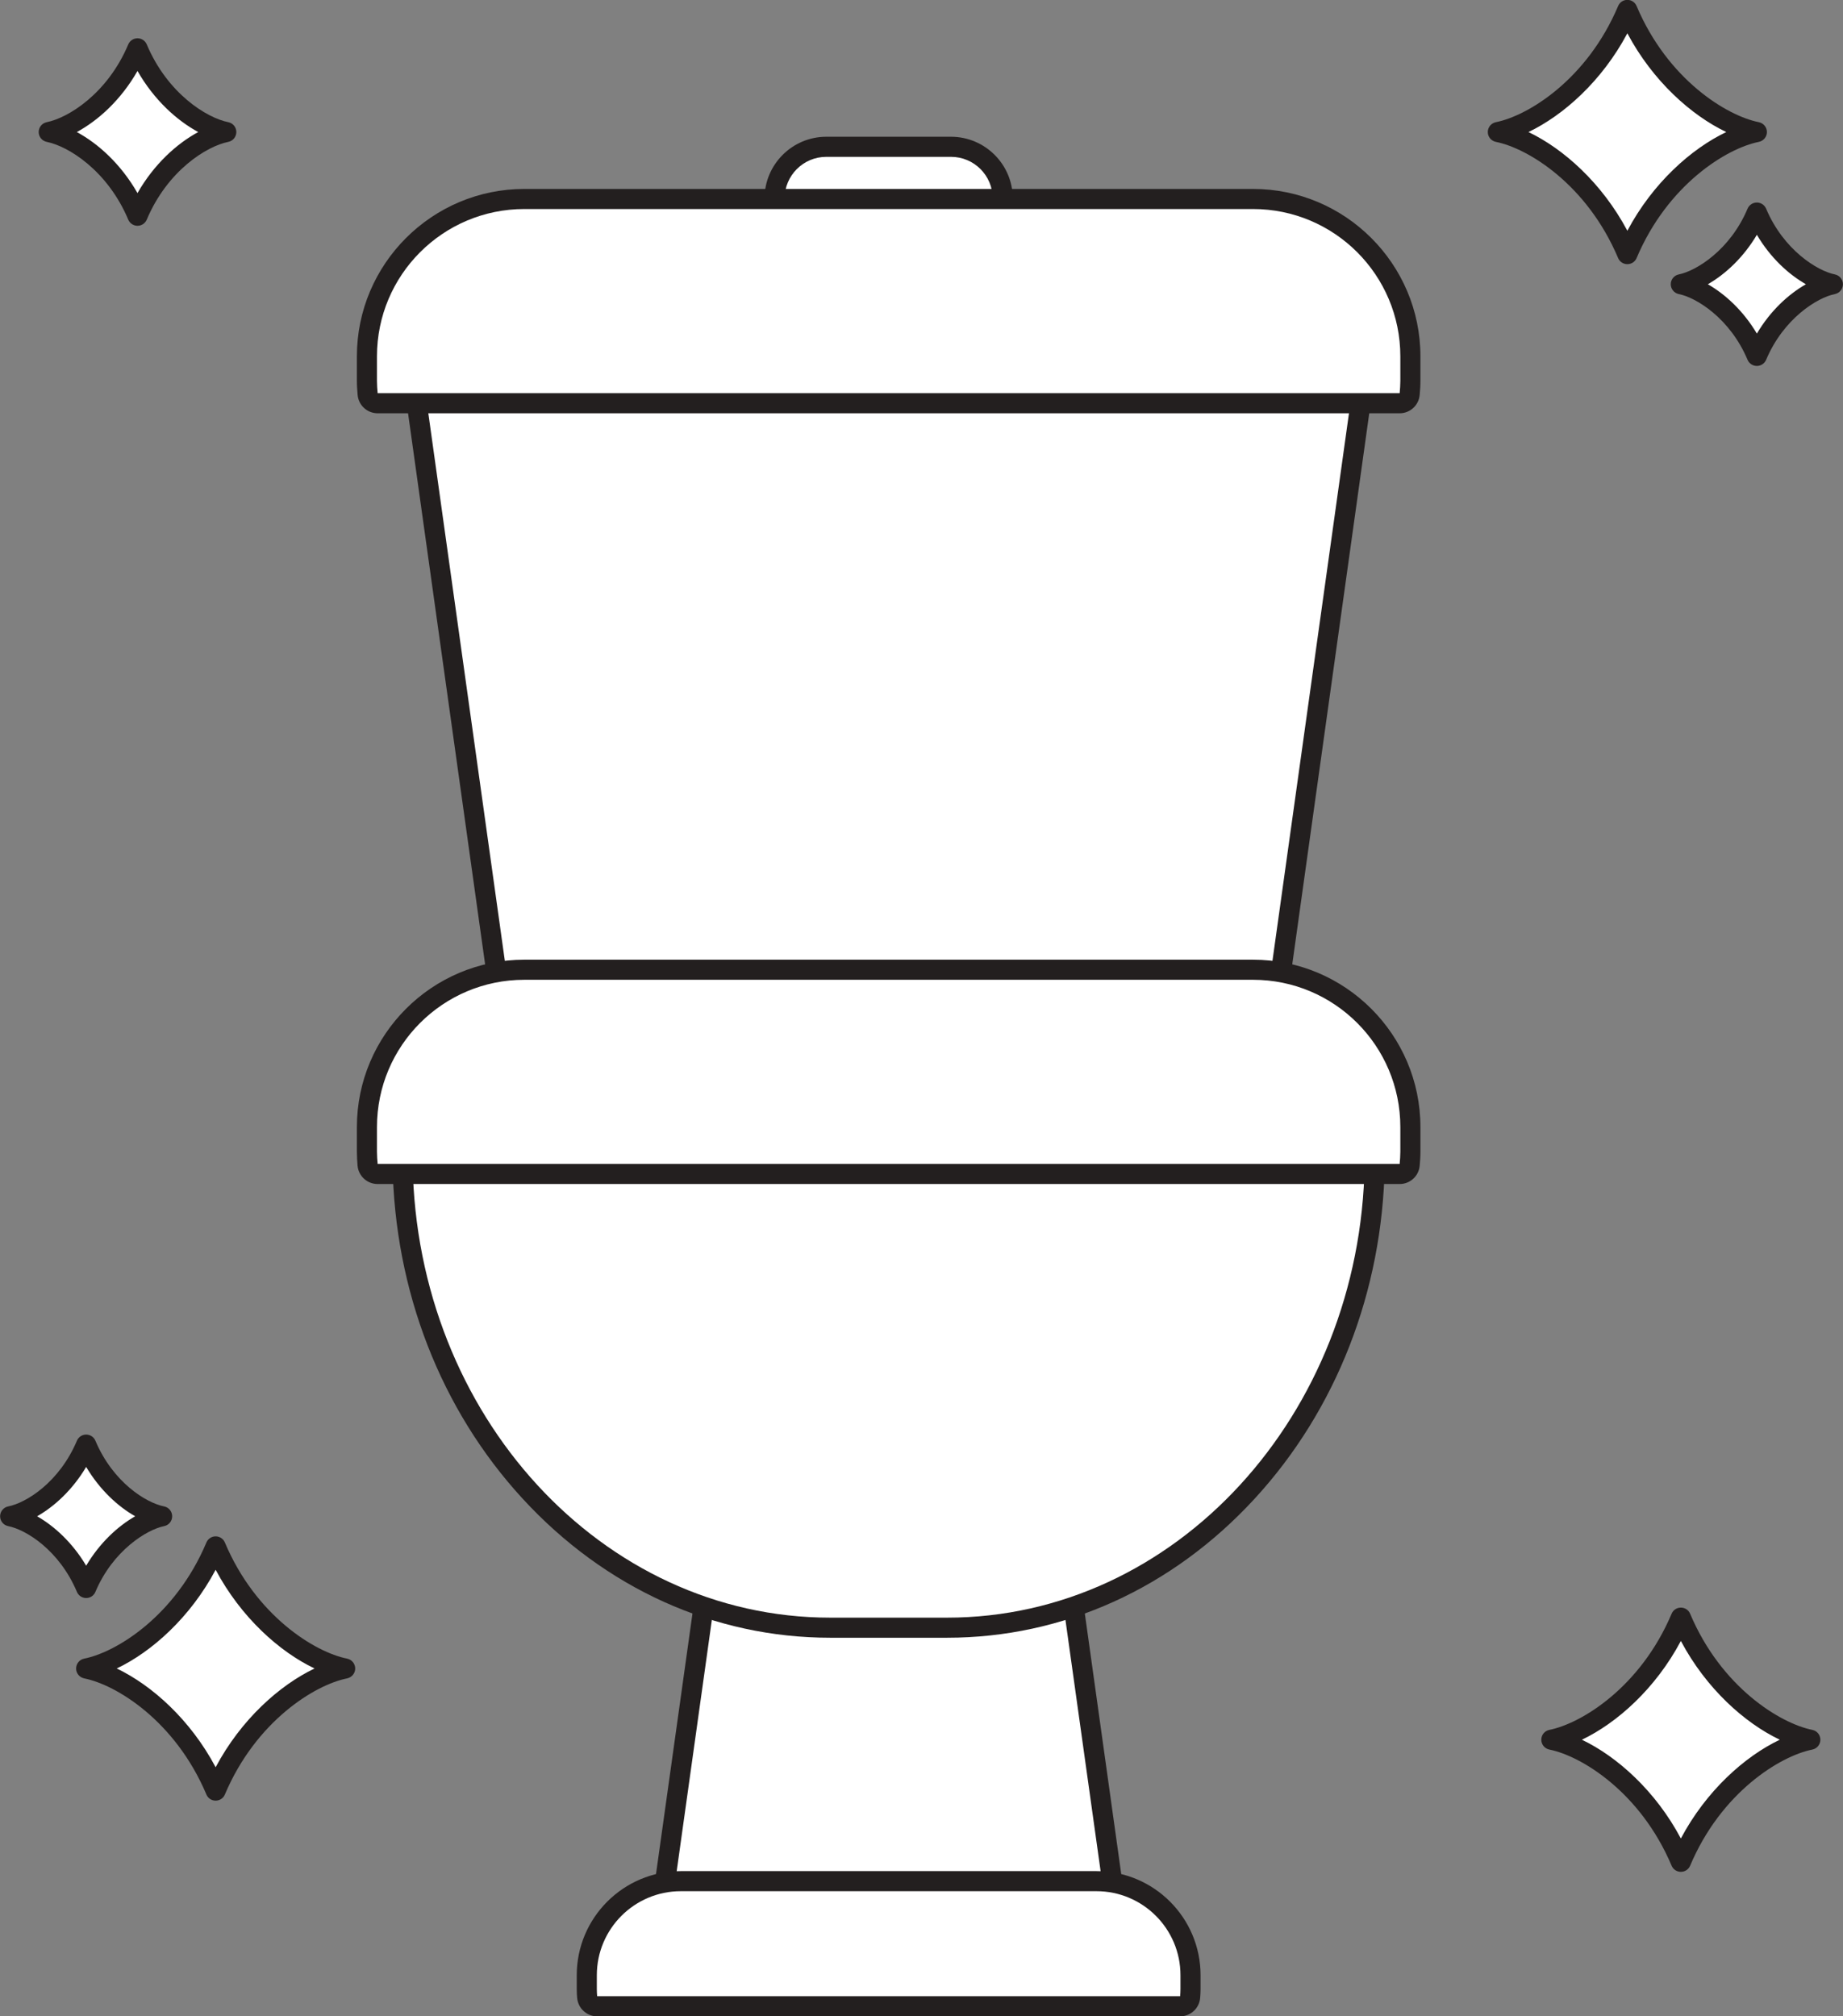 <?xml version="1.0" encoding="UTF-8"?><svg xmlns="http://www.w3.org/2000/svg" xmlns:xlink="http://www.w3.org/1999/xlink" height="301.1" preserveAspectRatio="xMidYMid meet" version="1.1" viewBox="75.0 62.8 275.2 301.1" width="275.2" zoomAndPan="magnify">
 <rect x="75.0" y="62.8" width="275.2" height="301.1" fill="#808080" stroke="none"/>
 <g id="surface1">
  <g id="change1_1"><path d="m192.18 95.516c-0.77 0-1.41-0.582-1.49-1.348-0.02-0.223-0.03-0.445-0.03-0.672v-1.039c0-4.266 3.47-7.734 7.73-7.734h18.61c4.27 0 7.73 3.468 7.73 7.734v1.039c0 0.223-0.01 0.445-0.03 0.664-0.08 0.77-0.72 1.356-1.49 1.356h-31.03" fill="#fff"/></g>
  <g id="change2_1"><path d="m217 83.223h-18.61c-5.09 0-9.23 4.14-9.23 9.234v1.039c0 0.277 0.01 0.555 0.04 0.824 0.16 1.532 1.44 2.696 2.98 2.696h31.03c1.54 0 2.84-1.172 2.98-2.711 0.03-0.285 0.04-0.551 0.04-0.809v-1.039c0-5.094-4.14-9.234-9.23-9.234zm0 3c3.45 0 6.23 2.789 6.23 6.234v1.039c0 0.176 0 0.348-0.02 0.52h-31.03c-0.02-0.172-0.02-0.344-0.02-0.52v-1.039c0-3.445 2.79-6.234 6.23-6.234h18.61" fill="#231f1f"/></g>
  <g id="change1_2"><path d="m239.64 346.77c-0.3-0.02-0.6-0.04-0.92-0.04h-62.05c-0.31 0-0.62 0.02-0.93 0.04-0.04 0.01-0.08 0.01-0.12 0.01-0.41 0-0.8-0.17-1.08-0.47-0.32-0.33-0.46-0.79-0.4-1.24l6.09-43.59c0.07-0.44 0.32-0.83 0.69-1.07 0.24-0.15 0.52-0.23 0.8-0.23 0.15 0 0.31 0.03 0.46 0.07 5.46 1.74 11.12 2.63 16.79 2.63h17.45c5.68 0 11.33-0.89 16.79-2.63 0.15-0.04 0.31-0.07 0.46-0.07 0.28 0 0.56 0.08 0.8 0.23 0.37 0.24 0.62 0.63 0.69 1.07l6.09 43.59c0.06 0.45-0.08 0.91-0.39 1.24-0.29 0.3-0.68 0.47-1.09 0.47-0.04 0-0.08 0-0.13-0.01" fill="#fff"/></g>
  <g id="change2_2"><path d="m181.72 298.68c-0.56 0-1.11 0.16-1.6 0.46-0.74 0.47-1.25 1.25-1.37 2.13l-6.1 43.59c-0.12 0.91 0.17 1.82 0.79 2.48 0.57 0.6 1.36 0.94 2.18 0.94 0.08 0 0.16 0 0.24-0.01 0.3-0.02 0.57-0.04 0.81-0.04h62.05c0.24 0 0.51 0.02 0.81 0.04 0.08 0.01 0.16 0.01 0.24 0.01 0.82 0 1.61-0.34 2.18-0.94 0.62-0.66 0.91-1.57 0.78-2.48l-6.09-43.59c-0.12-0.88-0.62-1.66-1.37-2.13-0.48-0.3-1.04-0.46-1.6-0.46-0.31 0-0.61 0.05-0.91 0.14-5.32 1.7-10.82 2.56-16.34 2.56h-17.45c-5.52 0-11.02-0.86-16.34-2.56-0.3-0.09-0.61-0.14-0.91-0.14zm51.95 3l6.1 43.6c-0.35-0.03-0.69-0.05-1.05-0.05h-62.05c-0.35 0-0.7 0.02-1.05 0.05l6.1-43.6c5.48 1.75 11.26 2.7 17.25 2.7h17.45c5.99 0 11.77-0.95 17.25-2.7" fill="#231f1f"/></g>
  <g id="change1_3"><path d="m150.8 210.77c-0.74 0-1.37-0.54-1.48-1.29l-12.27-87.75c-0.06-0.46 0.09-0.91 0.4-1.24 0.28-0.3 0.68-0.47 1.09-0.47h0.12c0.68 0.06 1.41 0.11 2.13 0.11h133.82c0.71 0 1.44-0.05 2.12-0.11h0.12c0.41 0 0.81 0.17 1.09 0.47 0.31 0.33 0.46 0.78 0.4 1.24l-12.27 87.75c-0.1 0.75-0.74 1.29-1.48 1.29-0.05 0-0.11 0-0.17-0.01-0.85-0.1-1.61-0.14-2.32-0.14h-108.8c-0.72 0-1.48 0.04-2.33 0.14-0.06 0.01-0.11 0.01-0.17 0.01" fill="#fff"/></g>
  <g id="change2_3"><path d="m276.85 124.52h0.01zm-138.31-6c-0.82 0-1.61 0.34-2.18 0.94-0.63 0.66-0.92 1.57-0.79 2.47l12.27 87.76c0.2 1.49 1.48 2.58 2.96 2.58 0.11 0 0.23 0 0.34-0.02 0.79-0.09 1.5-0.13 2.16-0.13h108.8c0.65 0 1.36 0.04 2.15 0.13 0.12 0.02 0.23 0.02 0.34 0.02 1.48 0 2.77-1.09 2.97-2.58l12.26-87.76c0.13-0.9-0.16-1.81-0.79-2.47-0.57-0.6-1.36-0.94-2.18-0.94-0.08 0-0.17 0-0.25 0.01-0.74 0.06-1.37 0.1-1.99 0.1h-133.82c-0.67 0-1.35-0.05-2-0.1-0.08-0.01-0.17-0.01-0.25-0.01zm138.31 3l-12.26 87.75c-0.82-0.09-1.65-0.15-2.49-0.15h-108.8c-0.85 0-1.68 0.06-2.5 0.15l-12.26-87.75c0.74 0.06 1.49 0.11 2.25 0.11h133.82c0.75 0 1.5-0.05 2.24-0.11" fill="#231f1f"/></g>
  <g id="change1_4"><path d="m198.97 305.88c-16.89 0-32.82-7.21-44.84-20.29-11.97-13.03-18.72-30.41-19.01-48.94-0.01-0.4 0.15-0.79 0.43-1.08 0.28-0.28 0.66-0.45 1.07-0.45h142.15c0.41 0 0.79 0.17 1.07 0.45 0.28 0.29 0.44 0.68 0.43 1.08-0.29 18.53-7.04 35.91-19.01 48.94-12.03 13.08-27.95 20.29-44.84 20.29h-17.45" fill="#fff"/></g>
  <g id="change2_4"><path d="m278.77 239.62h0.01zm0.01-6h-142.16c-0.81 0-1.58 0.33-2.14 0.9-0.57 0.57-0.87 1.35-0.86 2.15 0.3 18.9 7.19 36.64 19.41 49.93 12.31 13.4 28.62 20.78 45.94 20.78h17.45c17.32 0 33.63-7.38 45.94-20.78 12.19-13.26 19.08-30.95 19.41-49.8v-0.18c0-1.65-1.33-3-2.99-3zm-0.01 3c-0.59 37.53-28.27 67.76-62.35 67.76h-17.45c-34.08 0-61.76-30.23-62.35-67.76h142.15 0.01" fill="#231f1f"/></g>
  <g id="change1_5"><path d="m131.39 238.12c-0.78 0-1.43-0.59-1.5-1.37-0.05-0.61-0.1-1.27-0.1-1.96v-3.67c0-12.96 10.55-23.5 23.51-23.5h108.8c12.95 0 23.5 10.54 23.5 23.5v3.67c0 0.68-0.05 1.34-0.1 1.96-0.07 0.78-0.71 1.37-1.5 1.37h-152.61" fill="#fff"/></g>
  <g id="change2_5"><path d="m262.1 206.12h-108.8c-13.79 0-25.01 11.22-25.01 25v3.67c0 0.75 0.05 1.44 0.1 2.09 0.14 1.55 1.43 2.74 3 2.74h152.61c1.56 0 2.86-1.19 2.99-2.74 0.06-0.65 0.11-1.35 0.11-2.09v-3.67c0-13.78-11.22-25-25-25zm0 3c12.15 0 22 9.85 22 22v3.67c0 0.62-0.05 1.23-0.1 1.83h-152.61c-0.05-0.6-0.1-1.21-0.1-1.83v-3.67c0-12.15 9.85-22 22.01-22h108.8" fill="#231f1f"/></g>
  <g id="change1_6"><path d="m131.39 123.02c-0.78 0-1.43-0.6-1.5-1.38-0.05-0.6-0.1-1.26-0.1-1.95v-3.67c0-12.96 10.55-23.504 23.51-23.504h108.8c12.95 0 23.5 10.544 23.5 23.504v3.67c0 0.68-0.05 1.34-0.1 1.95-0.07 0.78-0.71 1.38-1.5 1.38h-152.61" fill="#fff"/></g>
  <g id="change2_6"><path d="m262.1 91.016h-108.8c-13.79 0-25.01 11.214-25.01 25.004v3.67c0 0.75 0.06 1.47 0.11 2.08 0.13 1.55 1.43 2.75 2.99 2.75h152.61c1.56 0 2.86-1.2 2.99-2.75 0.06-0.65 0.11-1.34 0.11-2.08v-3.67c0-13.79-11.22-25.004-25-25.004zm0 3c12.15 0 22 9.854 22 22.004v3.67c0 0.61-0.05 1.22-0.1 1.83h-152.61c-0.05-0.61-0.1-1.22-0.1-1.83v-3.67c0-12.15 9.85-22.004 22.01-22.004h108.8" fill="#231f1f"/></g>
  <g id="change1_7"><path d="m164.17 362.42c-0.78 0-1.43-0.6-1.49-1.38-0.04-0.39-0.06-0.77-0.06-1.17v-2.09c0-7.75 6.3-14.05 14.05-14.05h62.05c7.75 0 14.05 6.3 14.05 14.05v2.09c0 0.39-0.02 0.77-0.05 1.15-0.06 0.78-0.72 1.4-1.5 1.4h-87.05" fill="#fff"/></g>
  <g id="change2_7"><path d="m238.72 342.23h-62.05c-8.58 0-15.55 6.97-15.55 15.55v2.09c0 0.49 0.03 0.93 0.06 1.29 0.13 1.56 1.43 2.76 2.99 2.76h87.05c1.57 0 2.87-1.21 2.99-2.77 0.03-0.38 0.06-0.81 0.06-1.28v-2.09c0-8.58-6.97-15.55-15.55-15.55zm0 3c6.93 0 12.55 5.62 12.55 12.55v2.09c0 0.36-0.02 0.7-0.05 1.05h-87.05c-0.03-0.35-0.05-0.69-0.05-1.05v-2.09c0-6.93 5.62-12.55 12.55-12.55h62.05" fill="#231f1f"/></g>
  <g id="change1_8"><path d="m345.32 322.61c-5.73-1.15-14.72-7.3-19.33-18.23-4.62 10.93-13.6 17.08-19.34 18.23 5.74 1.14 14.72 7.3 19.34 18.23 4.61-10.94 13.6-17.09 19.33-18.23" fill="#fff"/></g>
  <g id="change2_8"><path d="m311.21 322.61c5.24 2.5 11 7.63 14.78 14.75 3.78-7.12 9.53-12.25 14.77-14.75-5.24-2.5-10.99-7.63-14.77-14.75-3.78 7.12-9.54 12.25-14.78 14.75zm14.78 19.73c-0.6 0-1.15-0.36-1.38-0.91-4.64-10.98-13.46-16.39-18.25-17.35-0.71-0.14-1.21-0.76-1.21-1.47 0-0.72 0.5-1.33 1.21-1.47 4.79-0.96 13.61-6.37 18.25-17.35 0.23-0.56 0.78-0.91 1.38-0.91s1.15 0.35 1.38 0.91c4.63 10.98 13.45 16.39 18.25 17.35 0.7 0.14 1.2 0.75 1.2 1.47 0 0.71-0.5 1.33-1.2 1.47-4.8 0.96-13.62 6.37-18.25 17.35-0.23 0.55-0.78 0.91-1.38 0.91" fill="#231f1f"/></g>
  <g id="change1_9"><path d="m325.98 105.25c3.38-0.68 8.65-4.29 11.36-10.703 2.71 6.413 7.98 10.023 11.35 10.703-3.37 0.67-8.64 4.28-11.35 10.7-2.71-6.42-7.98-10.03-11.36-10.7" fill="#fff"/></g>
  <g id="change2_9"><path d="m330.02 105.25c2.58 1.48 5.29 3.95 7.32 7.37 2.02-3.42 4.73-5.89 7.32-7.37-2.59-1.48-5.3-3.96-7.32-7.383-2.03 3.423-4.74 5.903-7.32 7.383zm7.32 12.2c-0.61 0-1.15-0.36-1.39-0.91-2.6-6.19-7.67-9.31-10.26-9.82-0.7-0.14-1.21-0.76-1.21-1.47 0-0.72 0.51-1.33 1.21-1.47 2.59-0.52 7.66-3.64 10.26-9.819 0.24-0.555 0.78-0.914 1.39-0.914 0.6 0 1.14 0.359 1.38 0.914 2.6 6.179 7.67 9.299 10.26 9.819 0.7 0.14 1.21 0.75 1.21 1.47 0 0.71-0.51 1.33-1.21 1.47-2.59 0.51-7.66 3.63-10.26 9.82-0.24 0.55-0.78 0.91-1.38 0.91" fill="#231f1f"/></g>
  <g id="change1_10"><path d="m298.66 82.52c5.74-1.149 14.73-7.297 19.34-18.239 4.61 10.942 13.6 17.09 19.34 18.239-5.74 1.14-14.73 7.292-19.34 18.23-4.61-10.938-13.6-17.09-19.34-18.23" fill="#fff"/></g>
  <g id="change2_10"><path d="m303.23 82.52c5.23 2.492 10.99 7.628 14.77 14.742 3.78-7.114 9.54-12.25 14.77-14.742-5.23-2.497-10.99-7.633-14.77-14.747-3.78 7.114-9.54 12.25-14.77 14.747zm14.77 19.73c-0.61 0-1.15-0.36-1.38-0.91-4.64-10.985-13.45-16.395-18.25-17.352-0.7-0.14-1.21-0.754-1.21-1.468 0-0.719 0.51-1.332 1.21-1.473 4.8-0.957 13.61-6.367 18.25-17.348 0.23-0.554 0.77-0.918 1.38-0.918s1.15 0.364 1.38 0.918c4.64 10.981 13.45 16.391 18.25 17.348 0.7 0.141 1.21 0.754 1.21 1.473 0 0.714-0.51 1.328-1.21 1.468-4.8 0.957-13.61 6.367-18.25 17.352-0.23 0.55-0.77 0.91-1.38 0.91" fill="#231f1f"/></g>
  <g id="change1_11"><path d="m99.215 289.24c-3.367 0.67-8.641 4.29-11.348 10.71-2.711-6.42-7.984-10.04-11.351-10.71 3.367-0.67 8.64-4.28 11.351-10.7 2.707 6.42 7.981 10.03 11.348 10.7" fill="#fff"/></g>
  <g id="change2_11"><path d="m80.543 289.24c2.59 1.48 5.293 3.96 7.324 7.38 2.028-3.42 4.731-5.9 7.317-7.38-2.586-1.47-5.289-3.95-7.317-7.37-2.031 3.42-4.734 5.9-7.324 7.37zm7.324 12.21c-0.601 0-1.148-0.36-1.383-0.92-2.625-6.22-7.578-9.28-10.261-9.82-0.703-0.14-1.207-0.75-1.207-1.47 0-0.71 0.504-1.33 1.207-1.47 2.683-0.53 7.636-3.59 10.261-9.81 0.235-0.56 0.778-0.92 1.383-0.92 0.602 0 1.149 0.36 1.379 0.92 2.625 6.22 7.574 9.28 10.266 9.81 0.698 0.14 1.198 0.76 1.198 1.47 0 0.72-0.5 1.33-1.198 1.47-2.586 0.52-7.66 3.64-10.266 9.82-0.23 0.56-0.777 0.92-1.379 0.92" fill="#231f1f"/></g>
  <g id="change1_12"><path d="m126.54 311.98c-5.74 1.14-14.72 7.29-19.34 18.23-4.61-10.94-13.598-17.09-19.337-18.23 5.739-1.15 14.727-7.3 19.337-18.24 4.62 10.94 13.6 17.09 19.34 18.24" fill="#fff"/></g>
  <g id="change2_12"><path d="m92.43 311.97c5.234 2.5 10.99 7.63 14.77 14.75 3.78-7.12 9.54-12.25 14.77-14.75-5.23-2.49-10.99-7.63-14.77-14.74-3.78 7.11-9.536 12.25-14.77 14.74zm14.77 19.74c-0.6 0-1.15-0.36-1.38-0.92-4.64-10.98-13.453-16.39-18.25-17.34-0.699-0.15-1.207-0.76-1.207-1.47 0-0.72 0.504-1.34 1.207-1.48 4.797-0.95 13.62-6.36 18.25-17.34 0.23-0.56 0.78-0.92 1.38-0.92s1.15 0.36 1.38 0.92c4.63 10.98 13.46 16.39 18.25 17.34 0.7 0.14 1.21 0.76 1.21 1.48 0 0.71-0.51 1.32-1.21 1.47-4.79 0.95-13.61 6.36-18.25 17.34-0.23 0.56-0.78 0.92-1.38 0.92" fill="#231f1f"/></g>
  <g id="change1_13"><path d="m108.79 82.52c-3.93-0.786-10.091-5.004-13.259-12.504-3.164 7.5-9.32 11.718-13.254 12.504 3.934 0.785 10.09 5 13.254 12.5 3.168-7.5 9.329-11.715 13.259-12.5" fill="#fff"/></g>
  <g id="change2_13"><path d="m86.469 82.52c3.191 1.722 6.593 4.789 9.062 9.117 2.473-4.328 5.879-7.395 9.069-9.117-3.19-1.723-6.596-4.793-9.069-9.122-2.469 4.329-5.871 7.399-9.062 9.122zm9.062 14c-0.601 0-1.144-0.364-1.379-0.918-3.105-7.36-8.98-10.977-12.172-11.614-0.699-0.14-1.203-0.758-1.203-1.472 0-0.715 0.504-1.328 1.203-1.469 3.192-0.637 9.067-4.25 12.172-11.613 0.235-0.555 0.778-0.918 1.379-0.918 0.606 0 1.149 0.363 1.383 0.918 3.106 7.363 8.976 10.976 12.176 11.613 0.7 0.141 1.2 0.754 1.2 1.469 0 0.714-0.5 1.332-1.2 1.472-3.2 0.637-9.07 4.254-12.176 11.614-0.234 0.554-0.777 0.918-1.383 0.918" fill="#231f1f"/></g>
 </g>
</svg>